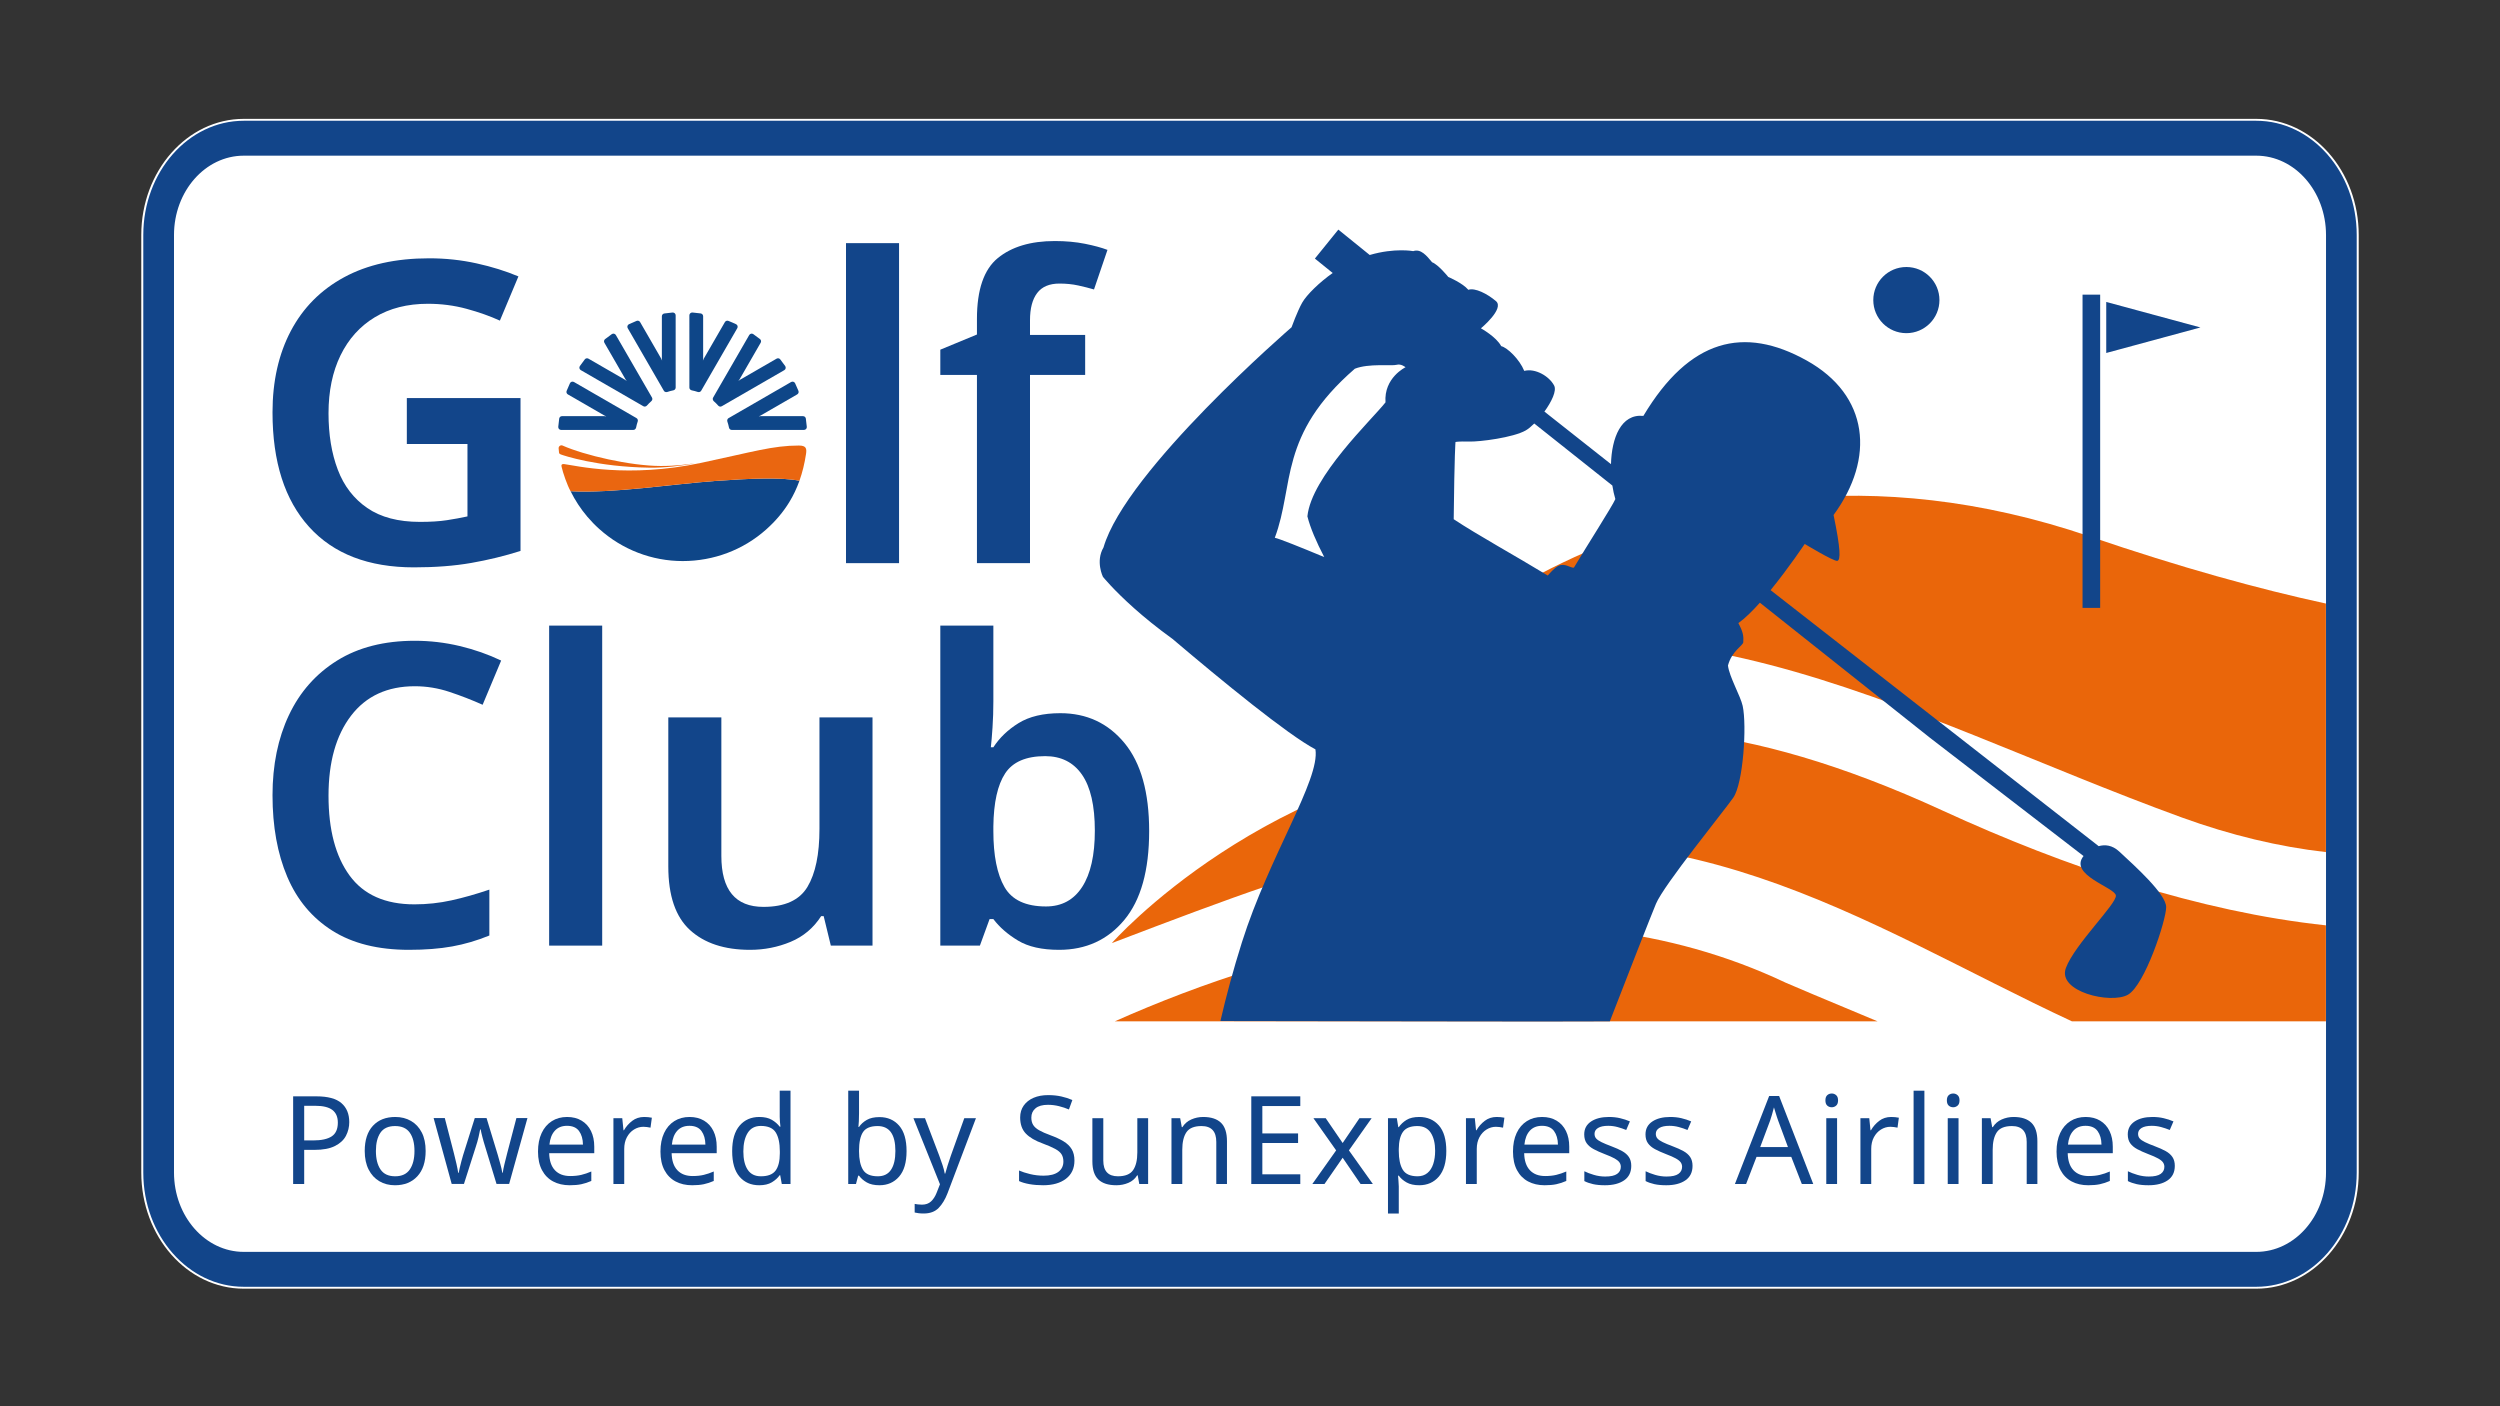 <svg xmlns="http://www.w3.org/2000/svg" xmlns:xlink="http://www.w3.org/1999/xlink" xmlns:inkscape="http://www.inkscape.org/namespaces/inkscape" version="1.1" width="1920" height="1080" viewBox="0 0 1920 1080">
<rect x="0" y="0" width="1920" height="1080" fill="#333333" stroke="none"/>
<defs>
<clipPath id="clip_0">
<path transform="matrix(1,0,0,-1,0,1080)" d="M0 1080H1920V0H0Z"/>
</clipPath>
</defs>
<g inkscape:groupmode="layer" inkscape:label="Layer 1">
<g clip-path="url(#clip_0)">
<path transform="matrix(1,0,0,-1,1786.326,900.527)" d="M0 0C0-33.67-24.025-60.852-53.487-60.852H-1599.165C-1628.626-60.852-1652.651-33.67-1652.651 0V720.054C-1652.651 753.725-1628.626 780.906-1599.165 780.906H-53.487C-24.025 780.906 0 753.725 0 720.054ZM-53.487 807.737H-1599.165C-1641.603 807.737-1676.326 768.455-1676.326 720.054V0C-1676.326-48.401-1641.603-87.683-1599.165-87.683H-53.487C-11.048-87.683 23.674-48.401 23.674 0V720.054C23.674 768.455-11.048 807.737-53.487 807.737" fill="#ffffff"/>
<path transform="matrix(1,0,0,-1,1786.326,900.527)" stroke-width="3" stroke-linecap="butt" stroke-miterlimit="10" stroke-linejoin="miter" fill="none" stroke="#ffffff" d="M0 0C0-33.67-24.025-60.852-53.487-60.852H-1599.165C-1628.626-60.852-1652.651-33.67-1652.651 0V720.054C-1652.651 753.725-1628.626 780.906-1599.165 780.906H-53.487C-24.025 780.906 0 753.725 0 720.054V0ZM-53.487 807.737H-1599.165C-1641.603 807.737-1676.326 768.455-1676.326 720.054V0C-1676.326-48.401-1641.603-87.683-1599.165-87.683H-53.487C-11.048-87.683 23.674-48.401 23.674 0V720.054C23.674 768.455-11.048 807.737-53.487 807.737Z"/>
<path transform="matrix(1,0,0,-1,1786.325,180.474)" d="M0 0V-720.054C0-753.724-24.025-780.905-53.486-780.905H-1599.164C-1628.626-780.905-1652.651-753.724-1652.651-720.054V0C-1652.651 33.671-1628.626 60.853-1599.164 60.853H-53.486C-24.025 60.853 0 33.671 0 0" fill="#ffffff"/>
<path transform="matrix(1,0,0,-1,1786.325,180.474)" stroke-width="3" stroke-linecap="butt" stroke-miterlimit="10" stroke-linejoin="miter" fill="none" stroke="#ffffff" d="M0 0V-720.054C0-753.724-24.025-780.905-53.486-780.905H-1599.164C-1628.626-780.905-1652.651-753.724-1652.651-720.054V0C-1652.651 33.671-1628.626 60.853-1599.164 60.853H-53.486C-24.025 60.853 0 33.671 0 0Z"/>
<path transform="matrix(1,0,0,-1,312.445,305.739)" d="M0 0H87.311V-117.384C75.028-121.266 62.416-124.338 49.481-126.601 36.547-128.864 21.882-129.996 5.5-129.996-29.422-129.996-56.264-119.647-75.021-98.953-93.778-78.255-103.153-48.942-103.153-10.994-103.153 12.934-98.462 33.793-89.087 51.58-79.712 69.363-66.074 83.107-48.179 92.808-30.29 102.512-8.513 107.361 17.145 107.361 29.645 107.361 41.771 106.068 53.521 103.479 65.271 100.893 75.995 97.548 85.699 93.456L71.468 59.501C63.922 62.949 55.409 65.968 45.922 68.557 36.435 71.143 26.52 72.436 16.171 72.436 .434 72.436-13.152 68.985-24.573 62.09-36.001 55.185-44.784 45.435-50.929 32.823-57.073 20.211-60.146 5.388-60.146-11.642-60.146-28.027-57.777-42.471-53.027-54.975-48.29-67.478-40.744-77.284-30.395-84.4-20.046-91.515-6.572-95.071 10.027-95.071 18.217-95.071 25.112-94.643 30.724-93.778 36.33-92.92 41.606-91.949 46.567-90.867V-35.247H0Z" fill="#12458a"/>
<path transform="matrix(1,0,0,-1,0,1080)" d="M690.472 647.499H649.728V893.264H690.472Z" fill="#12458a"/>
<path transform="matrix(1,0,0,-1,833.402,287.952)" d="M0 0H-42.363V-144.549H-83.107V0H-111.239V19.402L-83.107 31.043V43.007C-83.107 65.429-77.771 81.005-67.1 89.735-56.429 98.466-41.823 102.834-23.283 102.834-14.875 102.834-7.171 102.13-.164 100.732 6.842 99.328 12.612 97.765 17.138 96.041L6.79 65.646C3.125 66.722-.921 67.748-5.336 68.715-9.757 69.686-14.553 70.172-19.724 70.172-27.487 70.172-33.205 67.748-36.863 62.896-40.534 58.044-42.363 51.093-42.363 42.037V30.721H0Z" fill="#12458a"/>
<path transform="matrix(1,0,0,-1,318.59,527.032)" d="M0 0C-21.125 0-37.461-7.553-48.988-22.639-60.527-37.731-66.291-58.212-66.291-84.081-66.291-110.167-60.902-130.595-50.119-145.358-39.343-160.128-22.744-167.51-.322-167.51 9.382-167.51 18.862-166.49 28.139-164.437 37.402-162.391 47.106-159.641 57.238-156.194V-191.438C47.751-195.32 38.211-198.122 28.619-199.846 19.027-201.57 7.974-202.438-4.526-202.438-28.244-202.438-47.856-197.537-63.376-187.721-78.903-177.911-90.436-164.115-97.982-146.332-105.528-128.542-109.298-107.686-109.298-83.758-109.298-60.475-105.094-39.942-96.686-22.152-88.278-4.369-75.942 9.586-59.659 19.724-43.382 29.856-23.5 34.922 0 34.922 11.645 34.922 23.125 33.573 34.441 30.882 45.757 28.185 56.376 24.461 66.297 19.724L52.067-14.231C43.869-10.566 35.409-7.276 26.678-4.369 17.948-1.461 9.059 0 0 0" fill="#12458a"/>
<path transform="matrix(1,0,0,-1,0,1080)" d="M462.487 353.767H421.743V599.535H462.487Z" fill="#12458a"/>
<path transform="matrix(1,0,0,-1,670.09,550.967)" d="M0 0V-175.266H-32.014L-37.507-152.628H-39.448C-45.271-161.687-53.086-168.266-62.896-172.359-72.705-176.451-83.107-178.503-94.1-178.503-113.719-178.503-129.081-173.437-140.18-163.299-151.286-153.174-156.832-136.897-156.832-114.469V0H-116.088V-106.39C-116.088-132.476-105.311-145.516-83.752-145.516-67.37-145.516-56.1-140.397-49.961-130.154-43.817-119.917-40.744-105.094-40.744-85.692V0Z" fill="#12458a"/>
<path transform="matrix(1,0,0,-1,802.678,580.717)" d="M0 0C-14.665 0-24.902-4.421-30.718-13.257-36.54-22.099-39.56-35.678-39.777-54.001V-57.56C-39.777-76.311-36.922-90.653-31.205-100.568-25.494-110.482-14.875-115.443 .645-115.443 12.717-115.443 21.987-110.43 28.461-100.403 34.928-90.383 38.159-75.988 38.159-57.238 38.159-38.047 34.869-23.718 28.297-14.224 21.718-4.743 12.29 0 0 0M-39.777 42.04C-39.777 35.139-39.994 28.461-40.422 21.994-40.856 15.527-41.284 10.454-41.711 6.796H-39.777C-35.034 14.119-28.566 20.323-20.369 25.389-12.178 30.448-1.507 32.987 11.645 32.987 31.902 32.987 48.343 25.329 60.955 10.027 73.567-5.283 79.877-27.81 79.877-57.56 79.877-87.745 73.515-110.482 60.797-125.792 48.073-141.101 31.369-148.753 10.671-148.753-2.48-148.753-12.987-146.378-20.856-141.634-28.731-136.897-35.034-131.397-39.777-125.141H-42.685L-50.119-145.516H-80.521V100.252H-39.777Z" fill="#12458a"/>
<path transform="matrix(1,0,0,-1,242.197,849.25)" d="M0 0H-8.579V-26.599H-1.79C4.625-26.599 9.401-25.56 12.546-23.487 15.691-21.408 17.263-17.889 17.263-12.921 17.263-8.586 15.862-5.342 13.066-3.204 10.27-1.072 5.915 0 0 0M.757 7.263C9.559 7.263 15.974 5.533 20 2.072 24.02-1.382 26.033-6.257 26.033-12.546 26.033-16.257 25.198-19.731 23.533-22.968 21.869-26.204 19.073-28.829 15.138-30.843 11.211-32.856 5.882-33.862-.849-33.862H-8.579V-60.08H-17.066V7.263Z" fill="#12458a"/>
<path transform="matrix(1,0,0,-1,288.697,883.961)" d="M0 0C0-5.974 1.178-10.704 3.54-14.191 5.895-17.685 9.652-19.428 14.81-19.428 19.902-19.428 23.639-17.685 26.033-14.191 28.422-10.704 29.619-5.974 29.619 0 29.619 5.974 28.422 10.658 26.033 14.053 23.639 17.454 19.869 19.152 14.711 19.152 9.559 19.152 5.816 17.454 3.487 14.053 1.165 10.658 0 5.974 0 0M38.198 0C38.198-8.362 36.08-14.836 31.83-19.428 27.586-24.02 21.849-26.31 14.619-26.31 10.152-26.31 6.178-25.29 2.691-23.244-.803-21.204-3.553-18.217-5.566-14.29-7.579-10.355-8.586-5.592-8.586 0-8.586 8.362-6.494 14.809-2.309 19.336 1.868 23.862 7.605 26.125 14.902 26.125 19.428 26.125 23.454 25.106 26.974 23.066 30.494 21.02 33.244 18.066 35.231 14.198 37.211 10.329 38.198 5.599 38.198 0" fill="#12458a"/>
<path transform="matrix(1,0,0,-1,381.318,909.237)" d="M0 0-8.678 28.487C-9.5 31.066-10.217 33.58-10.849 36.034-11.48 38.481-11.921 40.435-12.171 41.882H-12.546C-12.796 40.435-13.204 38.481-13.77 36.034-14.336 33.58-15.06 31.033-15.941 28.389L-24.994 0H-34.428L-48.29 50.554H-39.711L-32.731 23.579C-32.04 20.875-31.376 18.145-30.751 15.375-30.119 12.606-29.678 10.316-29.428 8.494H-29.053C-28.862 9.559-28.579 10.882-28.204 12.454-27.823 14.02-27.415 15.671-26.974 17.402-26.54 19.132-26.099 20.691-25.658 22.073L-16.698 50.554H-7.638L1.033 22.073C1.664 19.869 2.322 17.514 3.013 15 3.711 12.48 4.178 10.342 4.434 8.586H4.809C5 10.158 5.421 12.323 6.079 15.092 6.744 17.862 7.448 20.691 8.204 23.579L15.277 50.554H23.764L9.711 0Z" fill="#12458a"/>
<path transform="matrix(1,0,0,-1,435.457,864.625)" d="M0 0C-3.961 0-7.092-1.27-9.388-3.816-11.684-6.362-13.053-9.902-13.487-14.428H12.257C12.198-10.152 11.191-6.678 9.244-4.007 7.29-1.336 4.211 0 0 0M.092 6.79C4.368 6.79 8.079 5.849 11.224 3.961 14.369 2.079 16.77-.579 18.435-4.007 20.106-7.434 20.935-11.441 20.935-16.033V-21.033H-13.678C-13.553-26.751-12.092-31.106-9.29-34.093-6.494-37.08-2.579-38.573 2.454-38.573 5.658-38.573 8.5-38.277 10.987-37.678 13.467-37.08 16.033-36.218 18.671-35.086V-42.35C16.092-43.481 13.546-44.31 11.033-44.85 8.52-45.382 5.533-45.646 2.072-45.646-2.77-45.646-7.013-44.672-10.658-42.725-14.31-40.777-17.152-37.882-19.198-34.047-21.237-30.211-22.264-25.461-22.264-19.803-22.264-14.27-21.336-9.527-19.481-5.566-17.625-1.599-15.013 1.447-11.652 3.586-8.29 5.724-4.375 6.79 .092 6.79" fill="#12458a"/>
<path transform="matrix(1,0,0,-1,494.688,857.835)" d="M0 0C.941 0 1.947-.046 3.013-.138 4.086-.23 5.059-.375 5.941-.566L4.901-8.204C4.086-8.013 3.171-7.855 2.165-7.73 1.158-7.605 .25-7.54-.566-7.54-3.145-7.54-5.566-8.25-7.829-9.665-10.092-11.079-11.902-13.059-13.257-15.606-14.606-18.152-15.283-21.125-15.283-24.52V-51.494H-23.579V-.941H-16.79L-15.849-10.184H-15.474C-13.902-7.415-11.809-5.026-9.198-3.013-6.592-1.007-3.526 0 0 0" fill="#12458a"/>
<path transform="matrix(1,0,0,-1,529.492,864.625)" d="M0 0C-3.961 0-7.092-1.27-9.388-3.816-11.684-6.362-13.053-9.902-13.487-14.428H12.257C12.198-10.152 11.191-6.678 9.244-4.007 7.29-1.336 4.211 0 0 0M.092 6.79C4.368 6.79 8.079 5.849 11.224 3.961 14.369 2.079 16.77-.579 18.435-4.007 20.106-7.434 20.935-11.441 20.935-16.033V-21.033H-13.678C-13.553-26.751-12.092-31.106-9.29-34.093-6.494-37.08-2.579-38.573 2.454-38.573 5.658-38.573 8.5-38.277 10.987-37.678 13.467-37.08 16.033-36.218 18.671-35.086V-42.35C16.092-43.481 13.546-44.31 11.033-44.85 8.52-45.382 5.533-45.646 2.072-45.646-2.77-45.646-7.013-44.672-10.658-42.725-14.31-40.777-17.152-37.882-19.198-34.047-21.237-30.211-22.264-25.461-22.264-19.803-22.264-14.27-21.336-9.527-19.481-5.566-17.625-1.599-15.013 1.447-11.652 3.586-8.29 5.724-4.375 6.79 .092 6.79" fill="#12458a"/>
<path transform="matrix(1,0,0,-1,584.381,903.389)" d="M0 0C5.342 0 9.105 1.461 11.27 4.388 13.441 7.309 14.527 11.73 14.527 17.638V19.145C14.527 25.435 13.487 30.264 11.415 33.626 9.336 36.988 5.5 38.672-.092 38.672-4.559 38.672-7.908 36.895-10.138 33.343-12.369 29.79-13.487 25.027-13.487 19.053-13.487 13.02-12.369 8.329-10.138 5-7.908 1.665-4.526 0 0 0M-1.322-6.882C-7.605-6.882-12.638-4.697-16.408-.329-20.185 4.04-22.073 10.566-22.073 19.244-22.073 27.922-20.171 34.474-16.362 38.909-12.559 43.343-7.513 45.553-1.224 45.553 2.671 45.553 5.862 44.83 8.349 43.389 10.829 41.942 12.862 40.178 14.435 38.106H15C14.869 38.922 14.744 40.132 14.619 41.738 14.494 43.343 14.435 44.613 14.435 45.553V65.738H22.731V-5.941H16.033L14.81 .849H14.435C12.921-1.29 10.908-3.112 8.395-4.619 5.882-6.132 2.645-6.882-1.322-6.882" fill="#12458a"/>
<path transform="matrix(1,0,0,-1,673.981,864.809)" d="M0 0C-5.408 0-9.132-1.546-11.178-4.625-13.224-7.704-14.244-12.487-14.244-18.961V-19.336C-14.244-25.56-13.224-30.323-11.178-33.626-9.132-36.928-5.349-38.58 .191-38.58 4.717-38.58 8.092-36.915 10.329-33.58 12.559-30.251 13.678-25.435 13.678-19.152 13.678-6.388 9.119 0 0 0M-14.244 27.158V9.711C-14.244 7.573-14.29 5.579-14.382 3.724-14.481 1.868-14.592 .408-14.717-.664H-14.244C-12.796 1.474-10.816 3.263-8.303 4.711-5.79 6.158-2.546 6.882 1.414 6.882 7.698 6.882 12.744 4.697 16.553 .329 20.356-4.046 22.257-10.566 22.257-19.244 22.257-27.922 20.343-34.461 16.507-38.863 12.671-43.264 7.638-45.461 1.414-45.461-2.546-45.461-5.79-44.738-8.303-43.297-10.816-41.849-12.796-40.119-14.244-38.106H-14.902L-16.599-44.521H-22.54V27.158Z" fill="#12458a"/>
<path transform="matrix(1,0,0,-1,701.521,858.776)" d="M0 0H8.869L19.81-28.764C20.75-31.343 21.599-33.764 22.356-36.027 23.112-38.29 23.678-40.461 24.053-42.534H24.428C24.81-40.968 25.402-38.909 26.224-36.356 27.04-33.81 27.889-31.251 28.77-28.672L39.047 0H48.007L26.224-57.534C24.395-62.31 22.106-66.113 19.336-68.949 16.573-71.778 12.737-73.192 7.829-73.192 6.322-73.192 5-73.113 3.868-72.955 2.737-72.797 1.763-72.626 .947-72.436V-65.83C1.638-65.955 2.467-66.087 3.447-66.212 4.421-66.337 5.441-66.396 6.513-66.396 9.401-66.396 11.73-65.58 13.487-63.949 15.25-62.31 16.665-60.139 17.737-57.442L20.375-50.744Z" fill="#12458a"/>
<path transform="matrix(1,0,0,-1,825.175,891.316)" d="M0 0C0-5.974-2.171-10.625-6.513-13.961-10.849-17.29-16.698-18.954-24.053-18.954-27.823-18.954-31.316-18.671-34.52-18.106-37.731-17.54-40.402-16.757-42.54-15.75V-7.638C-40.277-8.645-37.461-9.559-34.099-10.375-30.737-11.191-27.257-11.599-23.678-11.599-18.711-11.599-14.934-10.625-12.355-8.678-9.783-6.73-8.494-4.086-8.494-.757-8.494 1.447-8.961 3.303-9.908 4.809-10.849 6.322-12.487 7.704-14.809 8.961-17.138 10.217-20.31 11.605-24.336 13.112-30.119 15.184-34.461 17.731-37.349 20.75-40.244 23.77-41.692 27.889-41.692 33.106-41.692 36.626-40.777 39.678-38.955 42.257-37.132 44.83-34.619 46.817-31.408 48.198-28.204 49.58-24.461 50.271-20.185 50.271-16.54 50.271-13.178 49.929-10.092 49.238-7.013 48.54-4.184 47.632-1.605 46.501L-4.243 39.238C-6.572 40.244-9.119 41.093-11.888 41.784-14.652 42.474-17.481 42.823-20.375 42.823-24.586 42.823-27.764 41.928-29.902 40.132-32.04 38.343-33.106 35.968-33.106 33.014-33.106 30.751-32.639 28.862-31.691 27.356-30.751 25.843-29.211 24.474-27.073 23.25-24.935 22.027-22.04 20.75-18.395 19.428-14.434 17.981-11.086 16.428-8.349 14.763-5.612 13.092-3.54 11.099-2.125 8.77-.711 6.447 0 3.52 0 0" fill="#12458a"/>
<path transform="matrix(1,0,0,-1,881.761,858.776)" d="M0 0V-50.554H-6.79L-8.013-43.856H-8.395C-10.026-46.501-12.296-48.429-15.185-49.659-18.079-50.883-21.158-51.494-24.428-51.494-30.527-51.494-35.119-50.034-38.198-47.113-41.277-44.185-42.817-39.52-42.817-33.106V0H-34.428V-32.54C-34.428-40.586-30.685-44.613-23.204-44.613-17.606-44.613-13.724-43.04-11.553-39.895-9.382-36.751-8.296-32.224-8.296-26.316V0Z" fill="#12458a"/>
<path transform="matrix(1,0,0,-1,924.019,857.835)" d="M0 0C6.04 0 10.599-1.474 13.678-4.428 16.757-7.388 18.296-12.099 18.296-18.579V-51.494H10.092V-19.145C10.092-11.033 6.323-6.974-1.224-6.974-6.823-6.974-10.691-8.546-12.823-11.691-14.961-14.836-16.033-19.362-16.033-25.277V-51.494H-24.329V-.941H-17.638L-16.408-7.823H-15.941C-14.303-5.184-12.04-3.217-9.145-1.928-6.257-.645-3.204 0 0 0" fill="#12458a"/>
<path transform="matrix(1,0,0,-1,998.625,909.33)" d="M0 0H-37.632V67.343H0V59.889H-29.145V38.856H-1.697V31.501H-29.145V7.454H0Z" fill="#12458a"/>
<path transform="matrix(1,0,0,-1,1026.159,883.487)" d="M0 0-17.448 24.711H-8.013L5 5.658 17.921 24.711H27.257L9.809 0 28.204-25.843H18.77L5-5.658-8.961-25.843H-18.296Z" fill="#12458a"/>
<path transform="matrix(1,0,0,-1,1088.509,864.809)" d="M0 0C-5.158 0-8.803-1.447-10.941-4.342-13.079-7.237-14.178-11.638-14.244-17.546V-19.152C-14.244-25.375-13.224-30.172-11.178-33.534-9.132-36.895-5.349-38.58 .191-38.58 3.204-38.58 5.717-37.744 7.73-36.08 9.744-34.415 11.237-32.106 12.211-29.145 13.184-26.191 13.678-22.829 13.678-19.053 13.678-13.27 12.559-8.651 10.329-5.191 8.092-1.73 4.651 0 0 0M1.507 6.974C7.73 6.974 12.744 4.809 16.553 .467 20.356-3.868 22.257-10.408 22.257-19.152 22.257-27.764 20.356-34.303 16.553-38.77 12.744-43.231 7.698-45.461 1.415-45.461-2.487-45.461-5.704-44.738-8.257-43.297-10.803-41.849-12.796-40.119-14.244-38.106H-14.809C-14.744-39.178-14.638-40.527-14.481-42.165-14.323-43.797-14.244-45.211-14.244-46.409V-67.159H-22.54V6.033H-15.75L-14.619-.849H-14.244C-12.73 1.349-10.75 3.204-8.303 4.711-5.849 6.224-2.579 6.974 1.507 6.974" fill="#12458a"/>
<path transform="matrix(1,0,0,-1,1149.438,857.835)" d="M0 0C.941 0 1.947-.046 3.013-.138 4.086-.23 5.059-.375 5.941-.566L4.901-8.204C4.086-8.013 3.171-7.855 2.164-7.73 1.158-7.605 .25-7.54-.566-7.54-3.145-7.54-5.566-8.25-7.829-9.665-10.092-11.079-11.902-13.059-13.257-15.606-14.606-18.152-15.283-21.125-15.283-24.52V-51.494H-23.579V-.941H-16.79L-15.849-10.184H-15.474C-13.902-7.415-11.809-5.026-9.198-3.013-6.592-1.007-3.526 0 0 0" fill="#12458a"/>
<path transform="matrix(1,0,0,-1,1184.241,864.625)" d="M0 0C-3.961 0-7.092-1.27-9.388-3.816-11.684-6.362-13.053-9.902-13.487-14.428H12.257C12.198-10.152 11.191-6.678 9.244-4.007 7.29-1.336 4.211 0 0 0M.092 6.79C4.369 6.79 8.079 5.849 11.224 3.961 14.369 2.079 16.77-.579 18.435-4.007 20.106-7.434 20.935-11.441 20.935-16.033V-21.033H-13.678C-13.553-26.751-12.092-31.106-9.29-34.093-6.494-37.08-2.579-38.573 2.454-38.573 5.658-38.573 8.5-38.277 10.987-37.678 13.467-37.08 16.033-36.218 18.671-35.086V-42.35C16.092-43.481 13.546-44.31 11.033-44.85 8.52-45.382 5.533-45.646 2.072-45.646-2.77-45.646-7.013-44.672-10.658-42.725-14.309-40.777-17.152-37.882-19.198-34.047-21.237-30.211-22.264-25.461-22.264-19.803-22.264-14.27-21.336-9.527-19.481-5.566-17.625-1.599-15.013 1.447-11.651 3.586-8.29 5.724-4.375 6.79 .092 6.79" fill="#12458a"/>
<path transform="matrix(1,0,0,-1,1252.808,895.369)" d="M0 0C0-4.908-1.822-8.619-5.474-11.132-9.119-13.645-14.027-14.902-20.185-14.902-23.704-14.902-26.737-14.619-29.29-14.053-31.836-13.487-34.08-12.704-36.034-11.698V-4.151C-34.02-5.158-31.58-6.086-28.718-6.934-25.862-7.783-22.954-8.211-19.994-8.211-15.783-8.211-12.737-7.533-10.849-6.178-8.961-4.829-8.02-3.02-8.02-.757-8.02 .5-8.362 1.632-9.053 2.638-9.75 3.645-10.987 4.651-12.783 5.658-14.573 6.665-17.139 7.796-20.468 9.053-23.737 10.309-26.54 11.566-28.862 12.823-31.191 14.079-32.981 15.592-34.238 17.356-35.494 19.112-36.126 21.375-36.126 24.145-36.126 28.422-34.382 31.718-30.889 34.047-27.402 36.369-22.823 37.534-17.165 37.534-14.086 37.534-11.211 37.224-8.54 36.593-5.862 35.961-3.369 35.145-1.04 34.139L-3.869 27.54C-6.007 28.422-8.237 29.172-10.566 29.803-12.895 30.428-15.283 30.744-17.731 30.744-21.125 30.744-23.724 30.191-25.514 29.093-27.303 27.994-28.204 26.501-28.204 24.612-28.204 23.165-27.797 21.974-26.974 21.033-26.158 20.086-24.79 19.145-22.875 18.204-20.954 17.257-18.395 16.191-15.184 14.994-11.98 13.796-9.244 12.573-6.98 11.316-4.717 10.059-2.987 8.533-1.796 6.744-.599 4.947 0 2.704 0 0" fill="#12458a"/>
<path transform="matrix(1,0,0,-1,1299.868,895.369)" d="M0 0C0-4.908-1.822-8.619-5.474-11.132-9.119-13.645-14.026-14.902-20.185-14.902-23.704-14.902-26.737-14.619-29.29-14.053-31.836-13.487-34.08-12.704-36.034-11.698V-4.151C-34.02-5.158-31.579-6.086-28.718-6.934-25.862-7.783-22.954-8.211-19.994-8.211-15.783-8.211-12.737-7.533-10.849-6.178-8.961-4.829-8.02-3.02-8.02-.757-8.02 .5-8.362 1.632-9.053 2.638-9.75 3.645-10.987 4.651-12.783 5.658-14.573 6.665-17.138 7.796-20.467 9.053-23.737 10.309-26.54 11.566-28.862 12.823-31.191 14.079-32.981 15.592-34.237 17.356-35.494 19.112-36.126 21.375-36.126 24.145-36.126 28.422-34.382 31.718-30.889 34.047-27.402 36.369-22.823 37.534-17.165 37.534-14.086 37.534-11.211 37.224-8.54 36.593-5.862 35.961-3.368 35.145-1.039 34.139L-3.868 27.54C-6.007 28.422-8.237 29.172-10.566 29.803-12.895 30.428-15.283 30.744-17.731 30.744-21.125 30.744-23.724 30.191-25.514 29.093-27.303 27.994-28.204 26.501-28.204 24.612-28.204 23.165-27.797 21.974-26.974 21.033-26.158 20.086-24.79 19.145-22.875 18.204-20.954 17.257-18.395 16.191-15.184 14.994-11.98 13.796-9.244 12.573-6.98 11.316-4.717 10.059-2.987 8.533-1.796 6.744-.599 4.947 0 2.704 0 0" fill="#12458a"/>
<path transform="matrix(1,0,0,-1,1373.152,880.941)" d="M0 0-7.546 20.375C-7.73 20.875-8.046 21.79-8.487 23.106-8.928 24.428-9.355 25.797-9.763 27.211-10.171 28.626-10.5 29.711-10.75 30.468-11.257 28.514-11.776 26.612-12.309 24.757-12.842 22.902-13.296 21.441-13.678 20.375L-21.316 0ZM10.658-28.389 2.546-7.546H-24.145L-32.158-28.389H-40.744L-14.428 39.238H-6.79L19.428-28.389Z" fill="#12458a"/>
<path transform="matrix(1,0,0,-1,0,1080)" d="M1410.877 170.67H1402.581V221.224H1410.877ZM1406.824 240.185C1408.081 240.185 1409.193 239.757 1410.173 238.909 1411.146 238.06 1411.633 236.724 1411.633 234.902 1411.633 233.079 1411.146 231.744 1410.173 230.895 1409.193 230.047 1408.081 229.619 1406.824 229.619 1405.436 229.619 1404.278 230.047 1403.331 230.895 1402.39 231.744 1401.916 233.079 1401.916 234.902 1401.916 236.724 1402.39 238.06 1403.331 238.909 1404.278 239.757 1405.436 240.185 1406.824 240.185" fill="#12458a"/>
<path transform="matrix(1,0,0,-1,1452.384,857.835)" d="M0 0C.941 0 1.947-.046 3.013-.138 4.086-.23 5.059-.375 5.941-.566L4.901-8.204C4.086-8.013 3.171-7.855 2.165-7.73 1.158-7.605 .25-7.54-.566-7.54-3.145-7.54-5.566-8.25-7.829-9.665-10.092-11.079-11.902-13.059-13.257-15.606-14.606-18.152-15.283-21.125-15.283-24.52V-51.494H-23.579V-.941H-16.79L-15.849-10.184H-15.474C-13.902-7.415-11.809-5.026-9.198-3.013-6.592-1.007-3.526 0 0 0" fill="#12458a"/>
<path transform="matrix(1,0,0,-1,0,1080)" d="M1477.937 170.67H1469.641V242.349H1477.937Z" fill="#12458a"/>
<path transform="matrix(1,0,0,-1,0,1080)" d="M1504.155 170.67H1495.859V221.224H1504.155ZM1500.102 240.185C1501.359 240.185 1502.471 239.757 1503.451 238.909 1504.425 238.06 1504.911 236.724 1504.911 234.902 1504.911 233.079 1504.425 231.744 1503.451 230.895 1502.471 230.047 1501.359 229.619 1500.102 229.619 1498.714 229.619 1497.556 230.047 1496.609 230.895 1495.668 231.744 1495.194 233.079 1495.194 234.902 1495.194 236.724 1495.668 238.06 1496.609 238.909 1497.556 239.757 1498.714 240.185 1500.102 240.185" fill="#12458a"/>
<path transform="matrix(1,0,0,-1,1546.412,857.835)" d="M0 0C6.04 0 10.599-1.474 13.678-4.428 16.757-7.388 18.296-12.099 18.296-18.579V-51.494H10.092V-19.145C10.092-11.033 6.323-6.974-1.224-6.974-6.823-6.974-10.691-8.546-12.823-11.691-14.961-14.836-16.033-19.362-16.033-25.277V-51.494H-24.329V-.941H-17.638L-16.408-7.823H-15.941C-14.303-5.184-12.04-3.217-9.145-1.928-6.257-.645-3.204 0 0 0" fill="#12458a"/>
<path transform="matrix(1,0,0,-1,1601.683,864.625)" d="M0 0C-3.961 0-7.092-1.27-9.388-3.816-11.684-6.362-13.053-9.902-13.487-14.428H12.257C12.198-10.152 11.191-6.678 9.244-4.007 7.29-1.336 4.211 0 0 0M.092 6.79C4.368 6.79 8.079 5.849 11.224 3.961 14.369 2.079 16.77-.579 18.434-4.007 20.106-7.434 20.935-11.441 20.935-16.033V-21.033H-13.678C-13.553-26.751-12.092-31.106-9.29-34.093-6.494-37.08-2.579-38.573 2.454-38.573 5.658-38.573 8.5-38.277 10.987-37.678 13.467-37.08 16.033-36.218 18.671-35.086V-42.35C16.092-43.481 13.546-44.31 11.033-44.85 8.52-45.382 5.533-45.646 2.072-45.646-2.77-45.646-7.013-44.672-10.658-42.725-14.31-40.777-17.152-37.882-19.198-34.047-21.237-30.211-22.264-25.461-22.264-19.803-22.264-14.27-21.336-9.527-19.481-5.566-17.625-1.599-15.014 1.447-11.652 3.586-8.29 5.724-4.375 6.79 .092 6.79" fill="#12458a"/>
<path transform="matrix(1,0,0,-1,1670.25,895.369)" d="M0 0C0-4.908-1.822-8.619-5.474-11.132-9.119-13.645-14.027-14.902-20.185-14.902-23.704-14.902-26.737-14.619-29.29-14.053-31.836-13.487-34.08-12.704-36.034-11.698V-4.151C-34.02-5.158-31.58-6.086-28.718-6.934-25.862-7.783-22.954-8.211-19.994-8.211-15.783-8.211-12.737-7.533-10.849-6.178-8.961-4.829-8.02-3.02-8.02-.757-8.02 .5-8.362 1.632-9.053 2.638-9.75 3.645-10.987 4.651-12.783 5.658-14.573 6.665-17.138 7.796-20.468 9.053-23.737 10.309-26.54 11.566-28.862 12.823-31.191 14.079-32.981 15.592-34.237 17.356-35.494 19.112-36.126 21.375-36.126 24.145-36.126 28.422-34.382 31.718-30.889 34.047-27.402 36.369-22.823 37.534-17.165 37.534-14.086 37.534-11.211 37.224-8.54 36.593-5.862 35.961-3.368 35.145-1.039 34.139L-3.869 27.54C-6.007 28.422-8.237 29.172-10.566 29.803-12.895 30.428-15.283 30.744-17.731 30.744-21.125 30.744-23.724 30.191-25.514 29.093-27.303 27.994-28.204 26.501-28.204 24.612-28.204 23.165-27.797 21.974-26.974 21.033-26.158 20.086-24.79 19.145-22.875 18.204-20.954 17.257-18.395 16.191-15.184 14.994-11.98 13.796-9.244 12.573-6.98 11.316-4.717 10.059-2.987 8.533-1.796 6.744-.599 4.947 0 2.704 0 0" fill="#12458a"/>
<path transform="matrix(1,0,0,-1,1786.381,180.465)" d="M0 0V-720.07C0-753.653-24.027-780.974-53.56-780.974H-1599.188C-1628.722-780.974-1652.749-753.653-1652.749-720.07V0C-1652.749 33.583-1628.722 60.905-1599.188 60.905H-53.56C-24.027 60.905 0 33.583 0 0M-53.567 87.718H-1599.188C-1641.729 87.718-1676.335 48.366-1676.335 0V-720.07C-1676.335-768.436-1641.729-807.787-1599.188-807.787H-53.567C-11.033-807.787 23.573-768.436 23.573-720.07V0C23.573 48.366-11.033 87.718-53.567 87.718" fill="#12458a"/>
<path transform="matrix(1,0,0,-1,548.914,369.411)" d="M0 0C-32.767-2.393-78.122-9.615-110.698-7.851-107.263-14.814-102.97-21.37-97.895-27.371-95.064-30.701-91.992-33.884-88.681-36.844-70.986-52.737-48.223-61.489-24.583-61.489-.789-61.489 21.956-52.885 39.471-37.257 46.712-30.8 52.577-23.874 57.233-16.263 60.385-11.114 62.975-5.656 65.066 .197 51.029 2.979 27.019 1.98 .006 0Z" fill="#0e4688"/>
<path transform="matrix(1,0,0,-1,471.576,256.277)" d="M0 0C-.598 .13-1.215 .012-1.715-.339-3.454-1.536-5.187-2.825-6.858-4.157-7.715-4.823-7.944-6.019-7.407-6.951L8.838-35.086 9.677-36.215C9.744-36.301 9.72-36.326 9.64-36.27L8.511-35.425-19.649-19.168C-20.574-18.632-21.777-18.847-22.437-19.705-23.769-21.382-25.046-23.115-26.242-24.854-26.581-25.36-26.705-25.983-26.569-26.563-26.433-27.155-26.057-27.673-25.533-27.975L22.499-55.697C22.838-55.895 23.214-55.981 23.584-55.981 24.195-55.981 24.793-55.728 25.231-55.235 26.31-54.008 27.469-52.836 28.691-51.769 29.474-51.078 29.665-49.937 29.147-49.037L1.412-1.042C1.098-.506 .598-.13 0 0" fill="#0e4688"/>
<path transform="matrix(1,0,0,-1,603.366,282.84)" d="M0 0C.13 .58 .025 1.209-.327 1.708-1.529 3.454-2.818 5.181-4.151 6.858-4.817 7.715-6.007 7.931-6.932 7.395L-35.08-8.85-36.209-9.683C-36.289-9.751-36.313-9.726-36.246-9.652L-35.407-8.523-19.156 19.637C-18.619 20.568-18.841 21.777-19.699 22.431-21.37 23.757-23.109 25.04-24.848 26.236-25.342 26.588-25.958 26.705-26.557 26.563-27.149 26.433-27.654 26.057-27.963 25.533L-55.685-22.499C-55.883-22.838-55.975-23.208-55.975-23.584-55.975-24.201-55.71-24.799-55.223-25.231-53.995-26.304-52.817-27.469-51.757-28.697-51.072-29.474-49.919-29.671-49.024-29.147L-1.011-1.425C-.487-1.116-.111-.617 .018-.012Z" fill="#0e4688"/>
<path transform="matrix(1,0,0,-1,566.442,250.307)" d="M0 0C-.185 .58-.598 1.055-1.153 1.314-3.059 2.226-5.045 3.078-7.037 3.867-8.042 4.262-9.177 3.867-9.72 2.936L-25.971-25.2-26.532-26.495C-26.575-26.594-26.6-26.581-26.588-26.47L-26.427-25.077V7.432C-26.427 8.517-27.223 9.436-28.296 9.59-30.411 9.899-32.551 10.127-34.654 10.306-35.259 10.349-35.857 10.139-36.301 9.726-36.758 9.319-37.01 8.739-37.01 8.135L-36.998-47.328C-36.998-47.723-36.893-48.087-36.708-48.414-36.406-48.938-35.882-49.333-35.247-49.468-33.643-49.789-32.039-50.202-30.51-50.727-29.523-51.053-28.432-50.653-27.92-49.752L-.204-1.733C.099-1.209 .173-.58-.006 0Z" fill="#0e4688"/>
<path transform="matrix(1,0,0,-1,619.056,329.49)" d="M0 0C.419 .45 .617 1.055 .567 1.653 .395 3.756 .148 5.908-.167 8.03-.321 9.091-1.227 9.88-2.313 9.88L-34.815 9.892-36.209 9.726C-36.32 9.714-36.32 9.738-36.227 9.781L-34.938 10.343-6.79 26.6C-5.853 27.149-5.446 28.29-5.853 29.295-6.642 31.281-7.506 33.254-8.418 35.16-8.677 35.709-9.159 36.122-9.732 36.301-10.312 36.474-10.941 36.412-11.459 36.116L-59.49 8.375C-59.836 8.19-60.101 7.907-60.286 7.586-60.588 7.062-60.675 6.402-60.465 5.791-59.928 4.243-59.497 2.646-59.188 1.055-58.979 .037-58.084-.697-57.054-.697H-1.603C-.999-.697-.419-.432 0 .006Z" fill="#0e4688"/>
<path transform="matrix(1,0,0,-1,439.043,293.176)" d="M0 0C-.58-.185-1.061-.604-1.32-1.153-2.226-3.059-3.078-5.045-3.867-7.037-4.274-8.036-3.867-9.177-2.936-9.72L25.2-25.965 26.489-26.526C26.594-26.569 26.581-26.594 26.464-26.594L25.077-26.427H-7.432C-8.511-26.427-9.43-27.217-9.578-28.29-9.892-30.405-10.133-32.545-10.3-34.661-10.337-35.265-10.133-35.869-9.726-36.307-9.313-36.745-8.733-37.01-8.129-37.01L47.328-36.998C47.723-36.998 48.093-36.899 48.42-36.714 48.944-36.394 49.339-35.882 49.475-35.247 49.783-33.637 50.202-32.046 50.727-30.51 51.066-29.523 50.653-28.438 49.764-27.914L1.745-.191C1.221 .105 .586 .173 .006-.006Z" fill="#0e4688"/>
<path transform="matrix(1,0,0,-1,518.201,240.581)" d="M0 0C-.444 .407-1.048 .617-1.653 .567-3.756 .395-5.902 .148-8.024-.167-9.097-.333-9.886-1.24-9.886-2.313V-34.815L-9.726-36.209C-9.714-36.32-9.744-36.32-9.781-36.221L-10.349-34.938-26.6-6.778C-27.136-5.847-28.29-5.44-29.295-5.859-31.281-6.648-33.254-7.506-35.16-8.412-35.703-8.677-36.128-9.146-36.307-9.738-36.486-10.306-36.412-10.935-36.11-11.459L-8.375-59.49C-8.178-59.83-7.907-60.101-7.574-60.292-7.043-60.588-6.402-60.674-5.779-60.465-4.225-59.941-2.64-59.503-1.042-59.194-.025-58.985 .715-58.09 .715-57.054L.703-1.597C.703-.981 .45-.401 0 0" fill="#0e4688"/>
<path transform="matrix(1,0,0,-1,613.555,342.17)" d="M0 0C-20.019 0-35.357-4.872-75.112-13.315-131.359-25.262-171.311-15.4-180.469-14.216-181.832-14.049-182.727-14.74-182.264-16.276-181.271-20.846-177.892-30.639-175.338-35.092-142.762-36.856-97.407-29.64-64.64-27.241-37.627-25.262-13.617-24.262 .419-27.044 2.695-20.667 4.36-13.84 5.47-6.476 6.106-2.263 5.594-.006 0-.006Z" fill="#ea6610"/>
<path transform="matrix(1,0,0,-1,430.68,349.003)" d="M0 0C1.881-.74 27.883-9.596 68.254-10.17 79.707-10.343 94.324-8.634 103.057-6.729 98.468-7.45 88.724-8.924 76.642-8.875 53.385-8.795 18.095-.635 1.351 6.827 .666 7.148-.154 7.025-.765 6.574-1.381 6.124-1.727 5.39-1.659 4.626-1.573 3.552-1.462 2.479-1.344 1.406-1.246 .882-1.085 .432 .006 0Z" fill="#ea6610"/>
<path transform="matrix(1,0,0,-1,1786.303,463.53)" d="M0 0C-51.899 11.235-111.765 27.775-181.153 51.46-520.596 167.327-736.341-75.39-736.341-75.39-532.865 41.187-324.578-86.594-110.514-164.349-73.344-177.85-36.211-186.785 0-190.885Z" fill="#ea660a"/>
<path transform="matrix(1,0,0,-1,0,1080)" d="M1612.928 613.143H1599.394V853.713H1612.928Z" fill="#12458a"/>
<path transform="matrix(1,0,0,-1,1617.594,231.887)" d="M0 0V-39.202L72.336-19.601Z" fill="#12458a"/>
<path transform="matrix(1,0,0,-1,1489.494,230.467)" d="M0 0C0-14.029-11.373-25.402-25.402-25.402-39.431-25.402-50.804-14.029-50.804 0-50.804 14.03-39.431 25.402-25.402 25.402-11.373 25.402 0 14.03 0 0" fill="#12458a"/>
<path transform="matrix(1,0,0,-1,1492.004,622.558)" d="M0 0C-157.291 72.345-259.068 70.857-323.503 47.269-519.396 33.144-638.148-101.763-638.148-101.763-545.362-66.368-482.392-42.789-418.121-29.321-423.276-38.145-425.4-43.915-425.4-43.915-208.627 19.612-59.75-87.878 99.238-161.825H294.298V-88.109C197.221-77.763 94.554-43.489 0 0" fill="#ea660a"/>
<path transform="matrix(1,0,0,-1,1441.985,784.384)" d="M0 0C-39.323 16.364-68.443 28.668-70.556 29.669-252.715 115.963-456.05 57.748-585.83 0Z" fill="#ea660a"/>
<path transform="matrix(1,0,0,-1,1208.751,435.947)" d="M0 0C-2.432-.482-6.996 3.88-12.062 1.294-15.075-.243-19.068-4.896-20.051-6.073-44.806 8.997-74.398 25.282-92.306 37.186-91.746 88.044-90.935 96.475-90.935 96.475-90.935 96.475-89.062 97.072-80.597 96.824-72.132 96.575-46.5 99.934-36.985 105.381-35.035 106.497-32.764 108.383-30.435 110.689L29.54 63.057C30.105 59.394 30.871 55.877 31.837 52.655 29.913 47.859 9.357 15.761 0 0M-144.688 126.928C-155.423 113.327-201.565 69.898-204.673 39.393-202.453 30.549-197.812 19.782-191.734 8.103-210.519 15.93-225.866 22.081-229.705 22.952-214.495 63.319-227.135 101.733-168.24 152.759-157.582 157.025-139.731 154.726-136.214 155.763-132.698 156.799-129.304 153.905-129.304 153.905-129.304 153.905-146.051 145.889-144.688 126.928M418.839-218.037C413.379-212.973 407.775-212.56 403.032-213.902L151.054-17.283C165.069-.115 177.271 18.196 177.271 18.196 177.271 18.196 199.615 4.666 202.291 5.202 204.967 5.739 204.842 14.384 199.432 40.428 231.458 84.057 226.737 132.401 178.665 159.136 130.688 185.819 88.899 175.932 53.356 116.53 36.175 118.301 28.986 99.476 28.49 79.476L-22.638 119.839C-17.085 127.485-13.081 135.878-15.164 139.834-18.958 147.043-29.65 153.311-38.129 151.099-41.815 160.08-51.113 168.997-55.831 170.109-59.626 177.318-71.4 183.79-71.4 183.79-71.4 183.79-53.095 198.936-59.852 204.687-66.609 210.438-76.031 215.123-81.062 213.381-85.656 218.726-96.455 223.222-96.455 223.222-96.455 223.222-104.076 232.719-108.889 234.521-113.091 239.567-117.529 245.118-123.406 243.076-123.406 243.076-137.552 245.758-156.812 240.112L-180.916 259.609-198.917 237.358-185.241 226.295C-195.287 219.233-205.187 209.624-208.674 203.491-212.357 197.017-216.842 184.592-216.842 184.592-216.842 184.592-344.071 74.755-361.267 15.5-367.536 4.809-361.702-7.041-361.702-7.041-361.702-7.041-359.7-9.526-355.739-13.759H-355.742C-355.742-13.759-355.711-13.788-355.709-13.79-347.838-22.2-332.089-37.578-308.332-54.684-270.352-86.905-219.996-128.203-198.499-139.554-194.82-162.84-233.996-221.442-254.943-287.699-261.672-308.988-267.103-329.282-271.476-348.191-199.959-348.191-10.663-348.806 27.601-348.437 41.298-313.002 59.246-267.239 63.033-258.16 69.064-243.698 114.669-187.688 122.381-176.7 130.093-165.713 132.912-121.281 129.623-106.177 127.968-98.584 119.338-83.841 118.327-75.171 121.28-63.905 129.921-59.897 130.101-57.263 130.429-52.487 129.925-49.333 126.308-42.607 131.338-39.018 137.072-33.365 142.836-26.925L273.418-130.635C273.417-130.636 391.408-221.484 391.406-221.486 379.83-236.048 415.314-245.48 416.236-251.728 417.159-257.975 384.633-289.213 377.849-307.461 371.067-325.709 412.476-335.379 425.486-328.002 438.497-320.625 454.887-270.755 454.868-260.72 454.848-250.684 430.933-229.252 418.839-218.037" fill="#12458a"/>
</g>
</g>
</svg>
